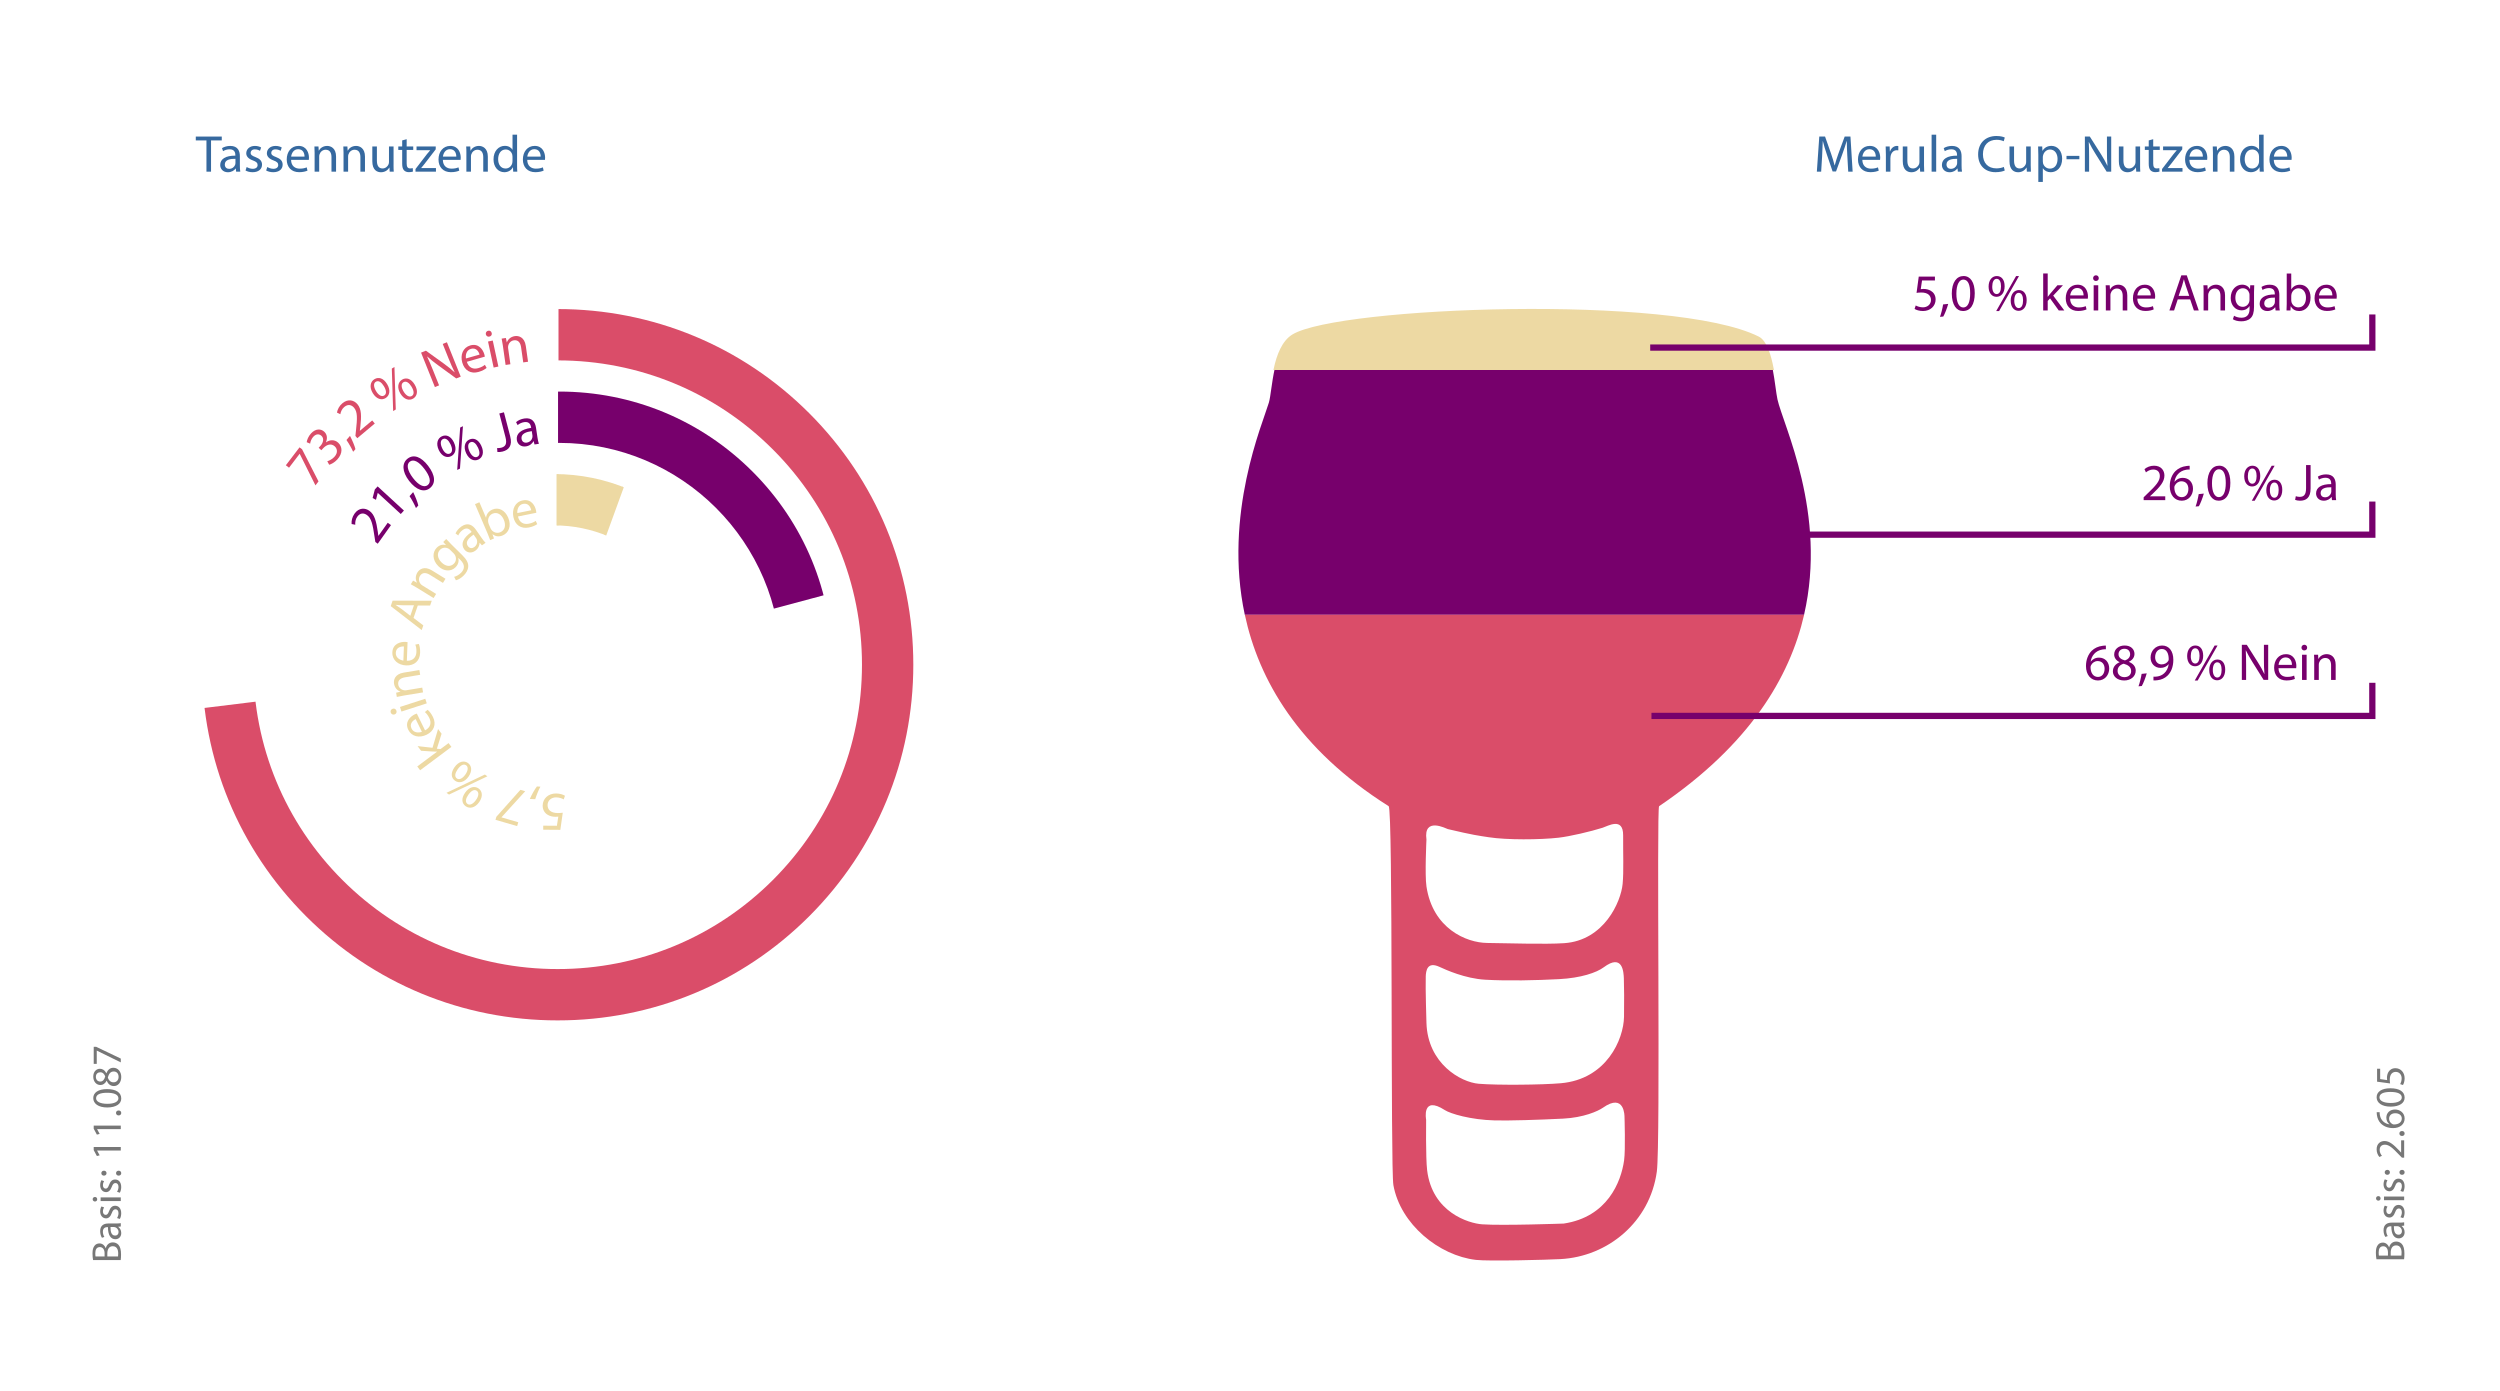 <?xml version="1.0" encoding="UTF-8"?> <svg xmlns="http://www.w3.org/2000/svg" xmlns:xlink="http://www.w3.org/1999/xlink" id="Verkürzte_Tage" viewBox="0 0 1200 667.54"><defs><style>.cls-1,.cls-2{fill:none;}.cls-2{stroke:#77006c;stroke-width:3px;}.cls-2,.cls-3,.cls-4{stroke-miterlimit:10;}.cls-5{clip-path:url(#clippath);}.cls-6,.cls-3,.cls-4{fill:#edd9a3;}.cls-7{fill:#da4d69;}.cls-8{fill:#36699f;}.cls-9{fill:#777;}.cls-10{fill:#77006c;}.cls-11{clip-path:url(#clippath-1);}.cls-12{clip-path:url(#clippath-4);}.cls-13{clip-path:url(#clippath-3);}.cls-14{clip-path:url(#clippath-2);}.cls-15{clip-path:url(#clippath-5);}.cls-3{stroke-width:.88px;}.cls-3,.cls-4{stroke:#edd9a3;}</style><clipPath id="clippath"><path class="cls-1" d="M267.67,489.79c-45.64,0-88.52-17.75-120.74-49.98-32.23-32.23-49.98-75.11-49.98-120.74s17.75-88.52,49.98-120.74c32.23-32.23,75.11-49.98,120.74-49.98s88.52,17.75,120.74,49.98c32.23,32.23,49.98,75.11,49.98,120.74s-17.75,88.52-49.98,120.74c-32.23,32.23-75.11,49.98-120.74,49.98Zm0-316.8c-39.05,0-75.75,15.18-103.32,42.76-27.57,27.57-42.76,64.27-42.76,103.32s15.19,75.75,42.76,103.32c27.57,27.57,64.27,42.76,103.32,42.76s75.75-15.19,103.32-42.76c27.57-27.57,42.76-64.27,42.76-103.32s-15.19-75.75-42.76-103.32c-27.57-27.57-64.27-42.76-103.32-42.76Z"></path></clipPath><clipPath id="clippath-1"><path class="cls-1" d="M268.44,450.19c-35.05,0-67.98-13.63-92.74-38.38-24.75-24.75-38.38-57.69-38.38-92.74s13.63-67.98,38.38-92.74c24.75-24.75,57.69-38.38,92.74-38.38s67.98,13.63,92.74,38.38c24.75,24.75,38.38,57.69,38.38,92.74s-13.63,67.98-38.38,92.74c-24.75,24.75-57.69,38.38-92.74,38.38Zm0-237.6c-58.71,0-106.48,47.77-106.48,106.48s47.77,106.48,106.48,106.48,106.48-47.77,106.48-106.48-47.77-106.48-106.48-106.48Z"></path></clipPath><clipPath id="clippath-2"><path class="cls-1" d="M266.01,410.59c-50.46,0-91.52-41.06-91.52-91.52s41.06-91.52,91.52-91.52,91.52,41.06,91.52,91.52-41.06,91.52-91.52,91.52Zm0-158.4c-36.88,0-66.88,30-66.88,66.88s30,66.88,66.88,66.88,66.88-30,66.88-66.88-30-66.88-66.88-66.88Z"></path></clipPath><clipPath id="clippath-3"><path class="cls-1" d="M246.58,452.39c-35.64,0-69.12-13.86-94.29-39.03-25.17-25.17-39.03-58.65-39.03-94.29s13.86-69.12,39.03-94.29c25.17-25.17,58.65-39.03,94.29-39.03s69.12,13.86,94.29,39.03,39.03,58.66,39.03,94.29-13.86,69.12-39.03,94.29c-25.17,25.17-58.66,39.03-94.29,39.03Zm0-237.6c-57.5,0-104.28,46.78-104.28,104.28s46.78,104.28,104.28,104.28,104.28-46.78,104.28-104.28-46.78-104.28-104.28-104.28Z"></path></clipPath><clipPath id="clippath-4"><path class="cls-1" d="M246.58,412.79c-51.68,0-93.72-42.04-93.72-93.72s42.04-93.72,93.72-93.72,93.72,42.04,93.72,93.72-42.04,93.72-93.72,93.72Zm0-158.4c-35.66,0-64.68,29.01-64.68,64.68s29.02,64.68,64.68,64.68,64.68-29.02,64.68-64.68-29.01-64.68-64.68-64.68Z"></path></clipPath><clipPath id="clippath-5"><path class="cls-1" d="M246.58,491.99c-46.22,0-89.66-17.98-122.3-50.62-32.64-32.64-50.62-76.08-50.62-122.3s17.98-89.66,50.62-122.3c32.64-32.64,76.08-50.62,122.3-50.62s89.66,17.98,122.3,50.62c32.64,32.64,50.62,76.08,50.62,122.3s-17.98,89.66-50.62,122.3c-32.64,32.64-76.08,50.62-122.3,50.62Zm0-316.8c-38.47,0-74.61,14.96-101.77,42.11-27.16,27.16-42.11,63.3-42.11,101.77s14.96,74.61,42.11,101.77c27.16,27.16,63.3,42.11,101.77,42.11s74.61-14.96,101.77-42.11c27.16-27.16,42.11-63.3,42.11-101.77s-14.96-74.61-42.11-101.77c-27.16-27.16-63.3-42.11-101.77-42.11Z"></path></clipPath></defs><g><path class="cls-1" d="M684.68,425.47c3.03,20.23,19.12,27.04,29.15,27.14,9.25,.1,27.78,.74,37,.1,19.12-1.32,27.2-19.79,28.02-28.48,.57-6.08,.18-14.83,.24-23.26,.07-8.97-7.35-4.46-9.86-3.66-5.7,1.81-15.76,4.17-21.15,4.78-8.95,1.02-24.8,1.12-33.46-.22-5.05-.78-7.41-1-19.69-3.92-.7-.17-11.81-6.13-10.26,5.05,0,0-.83,16.94,0,22.47Z"></path><path class="cls-1" d="M709.81,520.22c8.95,.74,30.29,.53,39.34-.25,22.06-1.92,30.19-21.13,30.38-31.87,.11-6.3,.05-15.45-.08-18.5-.11-2.61-.41-12.2-9.66-5.29-3.47,2.59-10.96,5.14-21.45,5.69-11.15,.59-24.79,.88-35.48,.27-9.59-.55-18.87-4.76-21.9-6.16-5.96-2.76-6.5,1.92-6.61,4.78-.19,5.47,.34,22.16,.34,22.16,.61,19.52,16.47,28.46,25.11,29.18Z"></path><path class="cls-1" d="M769.38,531.72c-2.38,1.68-9.31,4.73-19.01,5.22-11.89,.6-26,1.03-32.84,.86-11.66-.29-21.36-3.24-23.97-4.93-11.3-7.32-9.02,4.58-9.02,4.58,0,0-.25,18.23,.48,24.24,2.44,20.28,20.01,25.52,26.38,25.98,9.77,.71,39.19-.36,39.19-.36,20.92-3.15,27.53-19.92,28.98-30.35,.7-5.06,.19-20.88,.19-20.88,0,0,.18-11.79-10.38-4.36Z"></path><path class="cls-10" d="M853.16,191.59c-.61-2.77-1.17-8.66-2.29-14.5h-239.03c-1.47,6.63-1.92,13.27-2.79,16.19-2.96,10-21.9,53.52-11.55,101.81h268.45c11.21-48.69-10.04-90.96-12.8-103.5Z"></path><path class="cls-7" d="M666.55,386.97c2.18,1.38,.85,173.87,2.28,181.89,3.36,18.76,21.88,33.83,39.62,35.89,6.14,.71,34.21-.03,40.61-.38,22.7-1.22,42.92-17.79,46.22-42.04,1.83-13.48-.19-174.5,1.09-175.36,43.47-29.43,62.7-61.87,69.6-91.88h-268.45c6.69,31.22,25.62,64.44,69.04,91.88Zm113.02,169.99c-1.45,10.43-8.06,27.2-28.98,30.35,0,0-29.42,1.06-39.19,.36-6.37-.46-23.94-5.7-26.38-25.98-.72-6.02-.48-24.24-.48-24.24,0,0-2.29-11.89,9.02-4.58,2.61,1.69,12.31,4.64,23.97,4.93,6.84,.17,20.95-.26,32.84-.86,9.7-.49,16.63-3.55,19.01-5.22,10.56-7.44,10.38,4.36,10.38,4.36,0,0,.52,15.83-.19,20.88Zm-84.62-159c12.28,2.91,14.64,3.14,19.69,3.92,8.65,1.34,24.51,1.23,33.46,.22,5.39-.61,15.45-2.97,21.15-4.78,2.51-.8,9.93-5.31,9.86,3.66-.07,8.44,.33,17.18-.24,23.26-.82,8.69-8.9,27.16-28.02,28.48-9.23,.64-27.75,0-37-.1-10.03-.11-26.13-6.91-29.15-27.14-.83-5.53,0-22.47,0-22.47-1.55-11.18,9.56-5.22,10.26-5.05Zm-10.6,70.92c.1-2.86,.65-7.54,6.61-4.78,3.03,1.41,12.31,5.61,21.9,6.16,10.68,.62,24.32,.32,35.48-.27,10.49-.55,17.98-3.1,21.45-5.69,9.25-6.91,9.54,2.67,9.66,5.29,.13,3.05,.2,12.2,.08,18.5-.19,10.74-8.32,29.96-30.38,31.87-9.05,.79-30.39,.99-39.34,.25-8.64-.71-24.5-9.66-25.11-29.18,0,0-.53-16.69-.34-22.16Z"></path><path class="cls-4" d="M843.9,161.97c-40.66-20.33-201.21-14.28-223.24-1.02-4.88,2.94-7.35,9.54-8.8,16.14h239.03c-1.28-6.67-3.3-13.29-6.98-15.13Z"></path></g><g id="Basis_rechts"><path class="cls-9" d="M1140.7,604.44c-.16-.76-.28-1.96-.28-3.18,0-1.74,.3-2.86,.98-3.7,.52-.7,1.32-1.12,2.38-1.12,1.3,0,2.44,.86,2.96,2.28h.04c.32-1.28,1.38-2.78,3.38-2.78,1.16,0,2.04,.46,2.7,1.14,.86,.94,1.26,2.46,1.26,4.66,0,1.2-.08,2.12-.16,2.7h-13.26Zm5.52-1.74v-1.58c0-1.84-.96-2.92-2.26-2.92-1.58,0-2.2,1.2-2.2,2.96,0,.8,.06,1.26,.12,1.54h4.34Zm6.46,0c.06-.34,.08-.84,.08-1.46,0-1.8-.66-3.46-2.62-3.46-1.84,0-2.6,1.58-2.6,3.48v1.44h5.14Z"></path><path class="cls-9" d="M1154,588.3l-1.22,.14v.06c.76,.54,1.44,1.58,1.44,2.96,0,1.96-1.38,2.96-2.78,2.96-2.34,0-3.62-2.08-3.6-5.82h-.2c-.8,0-2.24,.22-2.24,2.2,0,.9,.28,1.84,.72,2.52l-1.16,.4c-.52-.8-.86-1.96-.86-3.18,0-2.96,2.02-3.68,3.96-3.68h3.62c.84,0,1.66-.04,2.32-.16v1.6Zm-4.94,.26c-.04,1.92,.3,4.1,2.18,4.1,1.14,0,1.68-.76,1.68-1.66,0-1.26-.8-2.06-1.62-2.34-.18-.06-.38-.1-.56-.1h-1.68Z"></path><path class="cls-9" d="M1152.2,584.26c.34-.52,.7-1.44,.7-2.32,0-1.28-.64-1.88-1.44-1.88s-1.3,.5-1.78,1.8c-.62,1.74-1.58,2.56-2.74,2.56-1.56,0-2.84-1.26-2.84-3.34,0-.98,.28-1.84,.6-2.38l1.28,.44c-.24,.38-.56,1.08-.56,1.98,0,1.04,.6,1.62,1.32,1.62,.8,0,1.16-.58,1.64-1.84,.64-1.68,1.48-2.54,2.92-2.54,1.7,0,2.9,1.32,2.9,3.62,0,1.06-.26,2.04-.66,2.72l-1.34-.44Z"></path><path class="cls-9" d="M1141.6,574.14c.6-.02,1.08,.42,1.08,1.12,0,.62-.48,1.06-1.08,1.06s-1.1-.46-1.1-1.1,.48-1.08,1.1-1.08Zm12.4,1.96h-9.68v-1.76h9.68v1.76Z"></path><path class="cls-9" d="M1152.2,571.65c.34-.52,.7-1.44,.7-2.32,0-1.28-.64-1.88-1.44-1.88s-1.3,.5-1.78,1.8c-.62,1.74-1.58,2.56-2.74,2.56-1.56,0-2.84-1.26-2.84-3.34,0-.98,.28-1.84,.6-2.38l1.28,.44c-.24,.38-.56,1.08-.56,1.98,0,1.04,.6,1.62,1.32,1.62,.8,0,1.16-.58,1.64-1.84,.64-1.68,1.48-2.54,2.92-2.54,1.7,0,2.9,1.32,2.9,3.62,0,1.06-.26,2.04-.66,2.72l-1.34-.44Z"></path><path class="cls-9" d="M1145.92,563.91c-.74,0-1.26-.5-1.26-1.2s.52-1.16,1.26-1.18c.7,0,1.24,.46,1.24,1.2,0,.7-.54,1.18-1.24,1.18Zm7.06,0c-.74,0-1.26-.5-1.26-1.2s.52-1.16,1.26-1.18c.7,0,1.24,.46,1.24,1.2,0,.7-.54,1.18-1.24,1.18Z"></path><path class="cls-9" d="M1154,555.67h-1.08l-1.34-1.38c-3.16-3.32-4.84-4.82-6.8-4.84-1.32,0-2.54,.64-2.54,2.58,0,1.18,.6,2.16,1.1,2.76l-1.24,.56c-.76-.9-1.32-2.18-1.32-3.68,0-2.8,1.92-3.98,3.78-3.98,2.4,0,4.34,1.74,6.98,4.48l.96,1.04h.04v-5.84h1.46v8.3Z"></path><path class="cls-9" d="M1152.96,545.27c-.74,0-1.26-.5-1.26-1.2s.52-1.18,1.26-1.18,1.26,.46,1.26,1.2c0,.7-.54,1.18-1.26,1.18Z"></path><path class="cls-9" d="M1142.24,533.85c-.02,.36,0,.82,.08,1.32,.46,2.76,2.48,4.22,4.62,4.52v-.06c-.82-.62-1.5-1.7-1.5-3.14,0-2.3,1.66-3.92,4.2-3.92,2.38,0,4.58,1.62,4.58,4.32s-2.16,4.6-5.54,4.6c-2.56,0-4.58-.92-5.86-2.2-1.06-1.08-1.72-2.52-1.92-4.16-.08-.52-.1-.96-.1-1.28h1.44Zm7.5,.5c-1.86,0-2.98,1.06-2.98,2.68,0,1.06,.66,2.04,1.6,2.52,.2,.12,.46,.2,.78,.2,2.14-.04,3.72-1.02,3.72-2.86,0-1.52-1.26-2.54-3.12-2.54Z"></path><path class="cls-9" d="M1147.36,522.37c4.42,0,6.86,1.64,6.86,4.52,0,2.54-2.38,4.26-6.68,4.3-4.36,0-6.76-1.88-6.76-4.52s2.44-4.3,6.58-4.3Zm.2,7.06c3.38,0,5.3-1.04,5.3-2.64,0-1.8-2.1-2.66-5.42-2.66s-5.3,.82-5.3,2.64c0,1.54,1.88,2.66,5.42,2.66Z"></path><path class="cls-9" d="M1142.48,512.99v4.96l3.34,.5c-.04-.3-.08-.58-.08-1.06,0-1,.22-2,.7-2.8,.58-1.02,1.7-1.86,3.34-1.86,2.54,0,4.44,2.02,4.44,4.84,0,1.42-.4,2.62-.8,3.24l-1.34-.44c.32-.54,.72-1.6,.72-2.78,0-1.66-1.08-3.08-2.82-3.08-1.68,.02-2.88,1.14-2.88,3.74,0,.74,.08,1.32,.14,1.8l-6.24-.84v-6.22h1.48Z"></path></g><g id="Ja"><polyline class="cls-2" points="836.12 256.64 1138.72 256.64 1138.72 240.75"></polyline><g id="_26_0"><path class="cls-10" d="M1028.95,240.06v-1.35l1.72-1.67c4.15-3.95,6.02-6.05,6.05-8.5,0-1.65-.8-3.17-3.22-3.17-1.47,0-2.7,.75-3.45,1.37l-.7-1.55c1.12-.95,2.72-1.65,4.6-1.65,3.5,0,4.97,2.4,4.97,4.72,0,3-2.17,5.42-5.6,8.72l-1.3,1.2v.05h7.3v1.82h-10.37Z"></path><path class="cls-10" d="M1051.05,225.37c-.45-.02-1.02,0-1.65,.1-3.45,.58-5.27,3.1-5.65,5.77h.07c.78-1.02,2.12-1.87,3.92-1.87,2.87,0,4.9,2.07,4.9,5.25,0,2.97-2.02,5.72-5.4,5.72s-5.75-2.7-5.75-6.92c0-3.2,1.15-5.72,2.75-7.32,1.35-1.32,3.15-2.15,5.2-2.4,.65-.1,1.2-.12,1.6-.12v1.8Zm-.62,9.37c0-2.32-1.32-3.72-3.35-3.72-1.33,0-2.55,.82-3.15,2-.15,.25-.25,.57-.25,.97,.05,2.67,1.27,4.65,3.57,4.65,1.9,0,3.17-1.57,3.17-3.9Z"></path><path class="cls-10" d="M1053.88,243.14c.55-1.47,1.22-4.15,1.5-5.97l2.45-.25c-.57,2.12-1.67,4.9-2.37,6.07l-1.57,.15Z"></path><path class="cls-10" d="M1070.57,231.76c0,5.52-2.05,8.57-5.65,8.57-3.17,0-5.32-2.97-5.37-8.35,0-5.45,2.35-8.45,5.65-8.45s5.37,3.05,5.37,8.22Zm-8.82,.25c0,4.22,1.3,6.62,3.3,6.62,2.25,0,3.32-2.62,3.32-6.77s-1.02-6.62-3.3-6.62c-1.92,0-3.32,2.35-3.32,6.77Z"></path><path class="cls-10" d="M1084.92,228.39c0,3.42-1.8,5.12-3.9,5.12s-3.77-1.62-3.8-4.9c0-3.25,1.77-5.07,3.92-5.07,2.27,0,3.77,1.75,3.77,4.85Zm-5.95,.15c-.05,2.07,.73,3.65,2.1,3.65,1.45,0,2.1-1.55,2.1-3.7,0-1.97-.58-3.62-2.1-3.62-1.37,0-2.1,1.62-2.1,3.67Zm1.9,11.8l9.55-16.8h1.4l-9.55,16.8h-1.4Zm14.62-5.22c0,3.42-1.8,5.12-3.87,5.12s-3.77-1.62-3.8-4.87c0-3.27,1.77-5.1,3.92-5.1,2.27,0,3.75,1.75,3.75,4.85Zm-5.95,.15c-.03,2.07,.77,3.65,2.12,3.65,1.45,0,2.1-1.55,2.1-3.7,0-1.97-.58-3.62-2.1-3.62-1.38,0-2.12,1.62-2.12,3.67Z"></path><path class="cls-10" d="M1106.92,223.22h2.17v11.27c0,4.47-2.2,5.85-5.1,5.85-.8,0-1.78-.17-2.33-.4l.33-1.77c.45,.17,1.1,.32,1.82,.32,1.95,0,3.1-.87,3.1-4.17v-11.1Z"></path><path class="cls-10" d="M1119.35,240.06l-.17-1.52h-.07c-.67,.95-1.97,1.8-3.7,1.8-2.45,0-3.7-1.72-3.7-3.47,0-2.92,2.6-4.52,7.27-4.5v-.25c0-1-.28-2.8-2.75-2.8-1.12,0-2.3,.35-3.15,.9l-.5-1.45c1-.65,2.45-1.07,3.97-1.07,3.7,0,4.6,2.52,4.6,4.95v4.52c0,1.05,.05,2.07,.2,2.9h-2Zm-.32-6.17c-2.4-.05-5.12,.37-5.12,2.72,0,1.42,.95,2.1,2.07,2.1,1.58,0,2.57-1,2.92-2.02,.08-.23,.12-.48,.12-.7v-2.1Z"></path></g></g><g id="Angabe"><polyline class="cls-2" points="792.1 166.84 1138.72 166.84 1138.72 150.94"></polyline><g id="_5_0"><path class="cls-10" d="M928.78,134.62h-6.2l-.62,4.17c.38-.05,.72-.1,1.32-.1,1.25,0,2.5,.28,3.5,.88,1.27,.72,2.32,2.12,2.32,4.17,0,3.17-2.52,5.55-6.05,5.55-1.77,0-3.27-.5-4.05-1l.55-1.67c.67,.4,2,.9,3.47,.9,2.07,0,3.85-1.35,3.85-3.52-.03-2.1-1.42-3.6-4.67-3.6-.92,0-1.65,.1-2.25,.18l1.05-7.8h7.77v1.85Z"></path><path class="cls-10" d="M931.19,152.09c.55-1.47,1.23-4.15,1.5-5.97l2.45-.25c-.57,2.12-1.67,4.9-2.37,6.07l-1.58,.15Z"></path><path class="cls-10" d="M947.88,140.72c0,5.52-2.05,8.57-5.65,8.57-3.17,0-5.32-2.97-5.37-8.35,0-5.45,2.35-8.45,5.65-8.45s5.37,3.05,5.37,8.22Zm-8.82,.25c0,4.22,1.3,6.62,3.3,6.62,2.25,0,3.32-2.62,3.32-6.77s-1.02-6.62-3.3-6.62c-1.92,0-3.32,2.35-3.32,6.77Z"></path><path class="cls-10" d="M962.23,137.35c0,3.42-1.8,5.12-3.9,5.12s-3.77-1.62-3.8-4.9c0-3.25,1.77-5.07,3.92-5.07,2.27,0,3.77,1.75,3.77,4.85Zm-5.95,.15c-.05,2.07,.73,3.65,2.1,3.65,1.45,0,2.1-1.55,2.1-3.7,0-1.97-.58-3.62-2.1-3.62-1.37,0-2.1,1.62-2.1,3.67Zm1.9,11.8l9.55-16.8h1.4l-9.55,16.8h-1.4Zm14.62-5.22c0,3.42-1.8,5.12-3.87,5.12s-3.77-1.62-3.8-4.87c0-3.27,1.77-5.1,3.92-5.1,2.27,0,3.75,1.75,3.75,4.85Zm-5.95,.15c-.03,2.08,.77,3.65,2.12,3.65,1.45,0,2.1-1.55,2.1-3.7,0-1.97-.58-3.62-2.1-3.62-1.38,0-2.12,1.62-2.12,3.67Z"></path><path class="cls-10" d="M982.88,142.47h.05c.3-.42,.72-.95,1.08-1.38l3.55-4.17h2.65l-4.67,4.97,5.32,7.12h-2.67l-4.17-5.8-1.12,1.25v4.55h-2.17v-17.75h2.17v11.2Z"></path><path class="cls-10" d="M993.66,143.37c.05,2.97,1.95,4.2,4.15,4.2,1.57,0,2.52-.28,3.35-.62l.37,1.57c-.77,.35-2.1,.75-4.02,.75-3.72,0-5.95-2.45-5.95-6.1s2.15-6.52,5.67-6.52c3.95,0,5,3.47,5,5.7,0,.45-.05,.8-.08,1.02h-8.5Zm6.45-1.57c.02-1.4-.58-3.57-3.05-3.57-2.22,0-3.2,2.05-3.37,3.57h6.42Z"></path><path class="cls-10" d="M1007.41,133.52c.02,.75-.53,1.35-1.4,1.35-.77,0-1.32-.6-1.32-1.35s.57-1.38,1.37-1.38,1.35,.6,1.35,1.38Zm-2.45,15.5v-12.1h2.2v12.1h-2.2Z"></path><path class="cls-10" d="M1010.81,140.19c0-1.25-.02-2.27-.1-3.27h1.95l.12,2h.05c.6-1.15,2-2.27,4-2.27,1.67,0,4.27,1,4.27,5.15v7.22h-2.2v-6.97c0-1.95-.72-3.57-2.8-3.57-1.45,0-2.57,1.02-2.95,2.25-.1,.28-.15,.65-.15,1.02v7.27h-2.2v-8.82Z"></path><path class="cls-10" d="M1025.91,143.37c.05,2.97,1.95,4.2,4.15,4.2,1.57,0,2.52-.28,3.35-.62l.37,1.57c-.77,.35-2.1,.75-4.02,.75-3.72,0-5.95-2.45-5.95-6.1s2.15-6.52,5.67-6.52c3.95,0,5,3.47,5,5.7,0,.45-.05,.8-.08,1.02h-8.5Zm6.45-1.57c.02-1.4-.58-3.57-3.05-3.57-2.22,0-3.2,2.05-3.37,3.57h6.42Z"></path><path class="cls-10" d="M1045.31,143.72l-1.75,5.3h-2.25l5.72-16.85h2.62l5.75,16.85h-2.32l-1.8-5.3h-5.97Zm5.52-1.7l-1.65-4.85c-.38-1.1-.62-2.1-.88-3.07h-.05c-.25,1-.53,2.02-.85,3.05l-1.65,4.87h5.07Z"></path><path class="cls-10" d="M1057.73,140.19c0-1.25-.02-2.27-.1-3.27h1.95l.12,2h.05c.6-1.15,2-2.27,4-2.27,1.67,0,4.27,1,4.27,5.15v7.22h-2.2v-6.97c0-1.95-.72-3.57-2.8-3.57-1.45,0-2.57,1.02-2.95,2.25-.1,.28-.15,.65-.15,1.02v7.27h-2.2v-8.82Z"></path><path class="cls-10" d="M1082.03,136.92c-.05,.88-.1,1.85-.1,3.32v7.02c0,2.77-.55,4.47-1.72,5.52-1.17,1.1-2.88,1.45-4.4,1.45s-3.05-.35-4.02-1l.55-1.67c.8,.5,2.05,.95,3.55,.95,2.25,0,3.9-1.17,3.9-4.22v-1.35h-.05c-.67,1.12-1.97,2.02-3.85,2.02-3,0-5.15-2.55-5.15-5.9,0-4.1,2.67-6.42,5.45-6.42,2.1,0,3.25,1.1,3.77,2.1h.05l.1-1.82h1.92Zm-2.27,4.77c0-.38-.03-.7-.12-1-.4-1.28-1.47-2.33-3.07-2.33-2.1,0-3.6,1.77-3.6,4.57,0,2.37,1.2,4.35,3.57,4.35,1.35,0,2.57-.85,3.05-2.25,.12-.38,.17-.8,.17-1.17v-2.17Z"></path><path class="cls-10" d="M1092.28,149.02l-.17-1.52h-.07c-.67,.95-1.97,1.8-3.7,1.8-2.45,0-3.7-1.72-3.7-3.47,0-2.92,2.6-4.52,7.27-4.5v-.25c0-1-.28-2.8-2.75-2.8-1.12,0-2.3,.35-3.15,.9l-.5-1.45c1-.65,2.45-1.08,3.97-1.08,3.7,0,4.6,2.52,4.6,4.95v4.52c0,1.05,.05,2.08,.2,2.9h-2Zm-.32-6.17c-2.4-.05-5.12,.38-5.12,2.72,0,1.42,.95,2.1,2.07,2.1,1.58,0,2.57-1,2.92-2.02,.08-.22,.12-.47,.12-.7v-2.1Z"></path><path class="cls-10" d="M1097.53,149.02c.05-.82,.1-2.05,.1-3.12v-14.62h2.17v7.6h.05c.78-1.35,2.17-2.22,4.12-2.22,3,0,5.12,2.5,5.1,6.17,0,4.32-2.72,6.47-5.42,6.47-1.75,0-3.15-.67-4.05-2.27h-.08l-.1,2h-1.9Zm2.27-4.85c0,.28,.05,.55,.1,.8,.42,1.52,1.7,2.57,3.3,2.57,2.3,0,3.67-1.87,3.67-4.65,0-2.42-1.25-4.5-3.6-4.5-1.5,0-2.9,1.02-3.35,2.7-.05,.25-.12,.55-.12,.9v2.17Z"></path><path class="cls-10" d="M1113.08,143.37c.05,2.97,1.95,4.2,4.15,4.2,1.57,0,2.52-.28,3.35-.62l.37,1.57c-.77,.35-2.1,.75-4.02,.75-3.72,0-5.95-2.45-5.95-6.1s2.15-6.52,5.67-6.52c3.95,0,5,3.47,5,5.7,0,.45-.05,.8-.08,1.02h-8.5Zm6.45-1.57c.02-1.4-.58-3.57-3.05-3.57-2.22,0-3.2,2.05-3.37,3.57h6.42Z"></path></g></g><g id="Nein"><polyline class="cls-2" points="792.7 343.64 1138.72 343.64 1138.72 327.74"></polyline><g id="_68_9"><path class="cls-10" d="M1010.83,311.66c-.45-.03-1.02,0-1.65,.1-3.45,.58-5.27,3.1-5.65,5.77h.07c.78-1.02,2.12-1.87,3.92-1.87,2.87,0,4.9,2.07,4.9,5.25,0,2.97-2.02,5.72-5.4,5.72s-5.75-2.7-5.75-6.92c0-3.2,1.15-5.72,2.75-7.32,1.35-1.33,3.15-2.15,5.2-2.4,.65-.1,1.2-.12,1.6-.12v1.8Zm-.62,9.37c0-2.32-1.32-3.72-3.35-3.72-1.33,0-2.55,.82-3.15,2-.15,.25-.25,.58-.25,.97,.05,2.67,1.27,4.65,3.57,4.65,1.9,0,3.17-1.57,3.17-3.9Z"></path><path class="cls-10" d="M1014.19,322.23c0-2.05,1.22-3.5,3.22-4.35l-.03-.07c-1.8-.85-2.57-2.25-2.57-3.65,0-2.57,2.17-4.32,5.02-4.32,3.15,0,4.72,1.97,4.72,4,0,1.38-.67,2.85-2.67,3.8v.07c2.02,.8,3.27,2.22,3.27,4.2,0,2.82-2.42,4.72-5.52,4.72-3.4,0-5.45-2.02-5.45-4.4Zm8.75-.1c0-1.97-1.38-2.92-3.57-3.55-1.9,.55-2.92,1.8-2.92,3.35-.07,1.65,1.17,3.1,3.25,3.1s3.25-1.22,3.25-2.9Zm-6.05-8.12c0,1.62,1.22,2.5,3.1,3,1.4-.48,2.47-1.47,2.47-2.95,0-1.3-.77-2.65-2.75-2.65-1.82,0-2.82,1.2-2.82,2.6Z"></path><path class="cls-10" d="M1026.48,329.43c.55-1.47,1.22-4.15,1.5-5.97l2.45-.25c-.57,2.12-1.67,4.9-2.37,6.07l-1.57,.15Z"></path><path class="cls-10" d="M1033.66,324.81c.47,.05,1.02,0,1.77-.08,1.27-.17,2.47-.7,3.4-1.57,1.07-.97,1.85-2.4,2.15-4.32h-.08c-.9,1.1-2.2,1.75-3.82,1.75-2.92,0-4.8-2.2-4.8-4.97,0-3.07,2.22-5.77,5.55-5.77s5.37,2.7,5.37,6.85c0,3.57-1.2,6.07-2.8,7.62-1.25,1.22-2.97,1.97-4.72,2.17-.8,.12-1.5,.15-2.02,.12v-1.8Zm.8-9.35c0,2.02,1.22,3.45,3.12,3.45,1.47,0,2.62-.72,3.2-1.7,.12-.2,.2-.45,.2-.8,0-2.77-1.02-4.9-3.32-4.9-1.88,0-3.2,1.65-3.2,3.95Z"></path><path class="cls-10" d="M1057.53,314.69c0,3.42-1.8,5.12-3.9,5.12s-3.77-1.62-3.8-4.9c0-3.25,1.77-5.07,3.92-5.07,2.27,0,3.77,1.75,3.77,4.85Zm-5.95,.15c-.05,2.07,.73,3.65,2.1,3.65,1.45,0,2.1-1.55,2.1-3.7,0-1.97-.58-3.62-2.1-3.62-1.37,0-2.1,1.62-2.1,3.67Zm1.9,11.8l9.55-16.8h1.4l-9.55,16.8h-1.4Zm14.62-5.22c0,3.42-1.8,5.12-3.87,5.12s-3.77-1.62-3.8-4.87c0-3.27,1.77-5.1,3.92-5.1,2.27,0,3.75,1.75,3.75,4.85Zm-5.95,.15c-.03,2.07,.77,3.65,2.12,3.65,1.45,0,2.1-1.55,2.1-3.7,0-1.97-.58-3.62-2.1-3.62-1.38,0-2.12,1.62-2.12,3.67Z"></path><path class="cls-10" d="M1076.08,326.36v-16.85h2.38l5.4,8.52c1.25,1.97,2.22,3.75,3.02,5.47l.05-.03c-.2-2.25-.25-4.3-.25-6.92v-7.05h2.05v16.85h-2.2l-5.35-8.55c-1.17-1.88-2.3-3.8-3.15-5.62l-.07,.03c.12,2.12,.17,4.15,.17,6.95v7.2h-2.05Z"></path><path class="cls-10" d="M1093.68,320.71c.05,2.97,1.95,4.2,4.15,4.2,1.57,0,2.52-.27,3.35-.62l.37,1.58c-.77,.35-2.1,.75-4.02,.75-3.72,0-5.95-2.45-5.95-6.1s2.15-6.52,5.67-6.52c3.95,0,5,3.47,5,5.7,0,.45-.05,.8-.08,1.03h-8.5Zm6.45-1.58c.02-1.4-.58-3.57-3.05-3.57-2.22,0-3.2,2.05-3.37,3.57h6.42Z"></path><path class="cls-10" d="M1107.43,310.86c.02,.75-.53,1.35-1.4,1.35-.77,0-1.32-.6-1.32-1.35s.57-1.38,1.37-1.38,1.35,.6,1.35,1.38Zm-2.45,15.5v-12.1h2.2v12.1h-2.2Z"></path><path class="cls-10" d="M1110.83,317.53c0-1.25-.02-2.27-.1-3.27h1.95l.12,2h.05c.6-1.15,2-2.27,4-2.27,1.67,0,4.27,1,4.27,5.15v7.22h-2.2v-6.97c0-1.95-.72-3.57-2.8-3.57-1.45,0-2.57,1.03-2.95,2.25-.1,.27-.15,.65-.15,1.02v7.27h-2.2v-8.82Z"></path></g></g><g id="Kreis"><g><g class="cls-5"><g><path class="cls-1" d="M268.08,318.96l-171.39,21.04c-11.62-94.65,55.69-180.81,150.34-192.43,6.81-.84,14.18-1.29,21.04-1.29v172.67Z"></path><path class="cls-7" d="M268.08,318.96V146.28c95.36,0,172.67,77.31,172.67,172.67s-77.31,172.67-172.67,172.67c-88.5,0-160.6-63.79-171.39-151.63l171.39-21.04Z"></path></g></g><g class="cls-11"><g><path class="cls-1" d="M267.86,319.9l166.6-44.64c24.66,92.01-29.95,186.59-121.96,211.24-92.01,24.66-186.59-29.95-211.24-121.96-24.65-92.01,29.95-186.59,121.96-211.24,14.72-3.94,29.4-5.88,44.64-5.88v172.48Z"></path><path class="cls-10" d="M267.86,319.9V147.42c80.02,0,145.89,50.55,166.6,127.84l-166.6,44.64Z"></path></g></g><g class="cls-14"><g><path class="cls-1" d="M267.57,320.1l59.06-162.26c89.61,32.62,135.82,131.7,103.2,221.32-32.62,89.61-131.7,135.82-221.32,103.2-89.61-32.62-135.82-131.7-103.2-221.32,25.18-69.18,88.64-113.61,162.26-113.61v172.67Z"></path><path class="cls-3" d="M267.57,320.1V147.42c21.74,0,38.63,2.98,59.06,10.41l-59.06,162.26Z"></path></g></g></g><g class="cls-13"><path class="cls-1" d="M246.58,317.06l169.31-32.91c18.18,93.51-42.89,184.05-136.4,202.22-93.51,18.18-184.05-42.89-202.22-136.4-18.18-93.51,42.89-184.05,136.4-202.22,11.22-2.18,21.48-3.17,32.91-3.17v172.48Z"></path></g><g class="cls-12"><path class="cls-1" d="M246.58,321.99l64.61-159.92c88.32,35.68,130.99,136.21,95.31,224.53-35.68,88.32-136.21,130.99-224.53,95.31-88.32-35.68-130.99-136.21-95.31-224.53,26.83-66.42,88.29-107.87,159.92-107.87v172.48Z"></path></g><g class="cls-15"><path class="cls-1" d="M246.6,319.07l-168.71,35.86c-19.81-93.18,39.67-184.77,132.85-204.57,12.3-2.61,23.29-3.77,35.86-3.77v172.48Z"></path></g><g id="Text_Kreis"><g><path class="cls-6" d="M260.75,396.32l6.55,.05,.69-4.4c-.4,.05-.77,.1-1.4,.09-1.32,0-2.64-.31-3.69-.95-1.34-.78-2.44-2.26-2.42-4.43,.03-3.35,2.71-5.84,6.43-5.81,1.87,.01,3.45,.55,4.27,1.09l-.59,1.76c-.71-.43-2.1-.97-3.66-.98-2.19-.02-4.07,1.4-4.09,3.69,.01,2.22,1.48,3.81,4.91,3.84,.98,0,1.74-.09,2.38-.17l-1.17,8.23-8.21-.06v-1.95Z"></path><path class="cls-6" d="M259.39,377.59c-.8,1.46-1.91,4.15-2.48,6.02l-2.6-.11c.93-2.13,2.5-4.87,3.41-5.99l1.67,.08Z"></path><path class="cls-6" d="M237.83,393.52l.43-1.47,11.53-12.93,2.31,.67-11.38,12.5v.05s8.05,2.34,8.05,2.34l-.54,1.85-10.39-3.02Z"></path><path class="cls-6" d="M233.95,372.63l-18.43,8.77-1.21-.85,18.43-8.77,1.21,.85Zm-15.82-4.32c2.07-2.96,4.66-3.35,6.46-2.09,1.75,1.22,2.28,3.69,.34,6.52-1.98,2.84-4.62,3.34-6.48,2.04-1.97-1.38-2.19-3.78-.31-6.47Zm5.24,3.47c1.28-1.78,1.54-3.63,.37-4.44-1.26-.88-2.76,.07-4.06,1.93-1.19,1.71-1.69,3.49-.37,4.41,1.19,.83,2.82-.12,4.06-1.9Zm-.15,8.75c2.07-2.96,4.66-3.35,6.48-2.08,1.75,1.22,2.29,3.69,.33,6.54-1.97,2.81-4.61,3.32-6.47,2.02-1.97-1.38-2.21-3.8-.33-6.48Zm5.24,3.47c1.3-1.77,1.58-3.6,.39-4.43-1.26-.88-2.75,.07-4.06,1.93-1.19,1.71-1.69,3.49-.37,4.41,1.19,.83,2.8-.14,4.04-1.91Z"></path><path class="cls-6" d="M209.75,360.82l-.03-.04c-.55,.01-1.26-.01-1.84-.04l-5.77-.37-1.67-2.24,7.16,.81,2.67-9.01,1.69,2.26-2.27,7.2,1.77,.16,3.85-2.87,1.37,1.84-15.02,11.21-1.37-1.84,9.48-7.07Z"></path><path class="cls-6" d="M204.02,350.57c2.8-1.43,3.08-3.8,2.06-5.89-.73-1.49-1.43-2.27-2.15-2.89l1.32-1.09c.69,.57,1.69,1.64,2.58,3.47,1.73,3.53,.44,6.78-3.03,8.48-3.46,1.69-7.19,.99-8.83-2.36-1.83-3.75,.98-6.36,3.09-7.39,.43-.21,.78-.32,1.01-.4l3.95,8.07Zm-4.49-5.39c-1.34,.63-3.12,2.2-1.98,4.55,1.03,2.11,3.43,2.08,4.96,1.54l-2.98-6.1Z"></path><path class="cls-6" d="M188.49,340.2c.75-.27,1.53,.09,1.81,.97,.25,.78-.17,1.53-.92,1.77-.78,.25-1.57-.13-1.83-.93-.27-.83,.16-1.55,.94-1.8Zm16.36-2.59l-12.15,3.94-.72-2.21,12.15-3.94,.72,2.21Z"></path><path class="cls-6" d="M193.87,333.86c-1.3,.21-2.37,.42-3.4,.67l-.33-2.03,2.06-.47v-.05c-1.31-.43-2.72-1.69-3.06-3.78-.29-1.75,.31-4.63,4.63-5.34l7.53-1.24,.38,2.29-7.27,1.2c-2.03,.33-3.6,1.37-3.25,3.53,.25,1.51,1.51,2.51,2.85,2.69,.3,.06,.7,.04,1.09-.02l7.58-1.25,.38,2.29-9.2,1.51Z"></path><path class="cls-6" d="M195.28,317.18c3.14,.07,4.51-1.89,4.6-4.21,.06-1.66-.19-2.68-.53-3.56l1.68-.33c.34,.83,.71,2.25,.63,4.28-.15,3.93-2.82,6.18-6.67,6.04-3.85-.15-6.8-2.53-6.66-6.25,.16-4.17,3.87-5.14,6.22-5.05,.48,.02,.84,.08,1.08,.12l-.34,8.97Zm-1.41-6.87c-1.48-.08-3.8,.46-3.89,3.08-.09,2.35,2.04,3.46,3.64,3.7l.26-6.78Z"></path><path class="cls-6" d="M198.5,296.62l4.69,3.57-.77,2.25-14.87-11.5,.9-2.62,18.8,.03-.8,2.32-5.91-.02-2.05,5.97Zm.2-6.1h-5.41c-1.23-.02-2.31-.11-3.37-.2l-.02,.05c.91,.59,1.84,1.22,2.76,1.89l4.3,3.32,1.74-5.07Z"></path><path class="cls-6" d="M200.19,282.17c-1.12-.7-2.06-1.24-3-1.73l1.08-1.75,1.87,1,.03-.04c-.7-1.18-.93-3.06,.18-4.86,.93-1.5,3.27-3.28,7-.98l6.49,4.01-1.22,1.98-6.27-3.88c-1.75-1.08-3.61-1.34-4.77,.53-.81,1.3-.51,2.88,.38,3.9,.19,.24,.5,.5,.84,.7l6.54,4.04-1.22,1.98-7.93-4.9Z"></path><path class="cls-6" d="M214.18,258.72c.62,.69,1.32,1.45,2.42,2.54l5.28,5.21c2.09,2.06,2.95,3.73,2.87,5.4-.04,1.7-1.04,3.24-2.18,4.38-1.08,1.09-2.53,2.03-3.74,2.28l-.85-1.66c.97-.23,2.23-.84,3.35-1.96,1.67-1.69,2.01-3.8-.28-6.07l-1.01-1-.04,.04c.34,1.34,.06,2.99-1.34,4.4-2.23,2.25-5.74,1.98-8.25-.51-3.08-3.04-2.84-6.78-.78-8.86,1.56-1.58,3.24-1.63,4.38-1.28l.04-.04-1.3-1.43,1.43-1.45Zm1.9,5.25c-.28-.28-.54-.5-.84-.65-1.25-.65-2.84-.62-4.03,.58-1.56,1.58-1.34,4.02,.77,6.1,1.78,1.76,4.16,2.33,5.92,.54,1-1.01,1.27-2.57,.57-3.96-.19-.37-.47-.73-.75-1l-1.63-1.61Z"></path><path class="cls-6" d="M231.34,261.78l-1.07-1.22-.07,.05c-.01,1.23-.63,2.75-2.12,3.79-2.12,1.48-4.25,.73-5.3-.79-1.76-2.54-.47-5.49,3.6-8.28l-.15-.22c-.6-.87-1.92-2.26-4.07-.77-.98,.68-1.78,1.69-2.19,2.68l-1.31-.96c.48-1.17,1.48-2.41,2.8-3.33,3.21-2.23,5.51-.58,6.97,1.52l2.73,3.92c.63,.91,1.29,1.77,1.92,2.39l-1.73,1.2Zm-4-5.16c-2.11,1.4-4.22,3.41-2.8,5.45,.86,1.24,2.09,1.25,3.06,.57,1.37-.95,1.63-2.42,1.32-3.52-.07-.24-.18-.49-.31-.68l-1.27-1.82Z"></path><path class="cls-6" d="M235.28,259.25c-.29-.82-.75-2.03-1.2-3.07l-6.08-14.2,2.11-.9,3.16,7.38,.05-.02c.19-1.63,1.19-3.06,3.08-3.87,2.91-1.25,6.01,.3,7.52,3.87,1.8,4.2,.05,7.42-2.58,8.54-1.7,.73-3.34,.65-4.88-.53l-.07,.03,.73,1.98-1.84,.79Zm.19-5.65c.11,.27,.28,.51,.43,.73,1.04,1.3,2.72,1.79,4.27,1.13,2.23-.96,2.79-3.35,1.64-6.04-1.01-2.35-3.08-3.85-5.36-2.87-1.46,.62-2.39,2.2-2.13,4.01,.06,.26,.11,.59,.25,.93l.9,2.11Z"></path><path class="cls-6" d="M248.63,247.9c.67,3.07,2.9,3.94,5.18,3.48,1.63-.33,2.56-.81,3.34-1.35l.72,1.55c-.73,.52-2.02,1.22-4.01,1.62-3.86,.78-6.67-1.29-7.44-5.07-.76-3.78,.86-7.21,4.51-7.94,4.09-.83,5.9,2.55,6.37,4.86,.09,.47,.12,.84,.14,1.08l-8.8,1.78Zm6.35-2.98c-.27-1.45-1.34-3.58-3.91-3.06-2.3,.47-2.88,2.79-2.75,4.41l6.65-1.34Z"></path></g><g><path class="cls-10" d="M181.33,260.99l-1.16-.83-.39-2.51c-.86-5.99-1.52-8.89-3.61-10.41-1.42-1.01-3.22-1.26-4.71,.83-.9,1.27-1.01,2.78-.93,3.81l-1.76-.35c-.13-1.55,.25-3.35,1.4-4.97,2.14-3.01,5.11-2.81,7.11-1.39,2.58,1.84,3.34,5.19,4.08,10.16l.24,1.85,.04,.03,4.47-6.28,1.57,1.12-6.35,8.93Z"></path><path class="cls-10" d="M181.34,236.59l-.04,.04-.83,3.29-1.61-.87,1.06-4.12,1.34-1.46,12.63,11.61-1.52,1.65-11.04-10.15Z"></path><path class="cls-10" d="M199.67,243.88c-.62-1.54-2-4.11-3.09-5.73l1.73-1.94c1.06,2.07,2.18,5.01,2.47,6.43l-1.12,1.24Z"></path><path class="cls-10" d="M205.48,223.57c3.54,4.63,3.78,8.51,.76,10.82-2.66,2.04-6.38,.92-9.87-3.56-3.5-4.57-3.45-8.6-.68-10.71,2.87-2.2,6.47-.89,9.79,3.45Zm-7.24,5.87c2.71,3.54,5.34,4.72,7.02,3.44,1.89-1.44,1.11-4.34-1.56-7.82-2.57-3.36-5.11-4.9-7.02-3.44-1.62,1.23-1.28,4.1,1.56,7.82Z"></path><path class="cls-10" d="M217.86,212.34c1.56,3.26,.63,5.7-1.37,6.66-1.93,.92-4.34,.18-5.85-2.93-1.48-3.09-.63-5.64,1.42-6.62,2.17-1.04,4.39-.06,5.81,2.89Zm-5.6,2.86c.9,2,2.36,3.14,3.67,2.52,1.38-.66,1.29-2.43,.31-4.48-.9-1.88-2.2-3.19-3.65-2.49-1.31,.63-1.26,2.51-.32,4.46Zm7.2,10.37l1.42-20.35,1.33-.64-1.42,20.35-1.33,.64Zm11.54-11.65c1.56,3.26,.63,5.7-1.35,6.65-1.93,.92-4.34,.18-5.84-2.91-1.5-3.12-.64-5.67,1.41-6.65,2.17-1.04,4.37-.05,5.78,2.9Zm-5.6,2.86c.92,1.99,2.4,3.12,3.69,2.5,1.38-.66,1.29-2.43,.31-4.48-.9-1.88-2.2-3.19-3.65-2.49-1.31,.63-1.28,2.52-.35,4.47Z"></path><path class="cls-10" d="M239.67,198.48l2.22-.58,3,11.52c1.19,4.57-.69,6.56-3.66,7.33-.82,.21-1.86,.29-2.48,.21l-.14-1.9c.51,.06,1.21,.04,1.95-.15,1.99-.52,2.94-1.72,2.06-5.09l-2.95-11.35Z"></path><path class="cls-10" d="M256.57,213.34l-.42-1.56h-.08c-.55,1.11-1.78,2.2-3.58,2.48-2.56,.39-4.14-1.22-4.41-3.04-.46-3.05,2-5.14,6.88-5.85l-.04-.26c-.16-1.04-.73-2.88-3.31-2.49-1.17,.18-2.35,.73-3.15,1.44l-.75-1.44c.94-.84,2.39-1.51,3.98-1.75,3.86-.58,5.2,1.91,5.59,4.44l.71,4.72c.17,1.1,.38,2.16,.67,3l-2.09,.32Zm-1.31-6.4c-2.51,.33-5.29,1.2-4.92,3.66,.23,1.49,1.32,2.04,2.5,1.86,1.65-.25,2.53-1.45,2.73-2.58,.04-.25,.06-.52,.02-.75l-.33-2.19Z"></path></g><g><path class="cls-7" d="M143.77,214.72l1.22,.93,7.89,15.42-1.46,1.91-7.55-15.13-.04-.03-5.09,6.68-1.53-1.17,6.57-8.61Z"></path><path class="cls-7" d="M157.1,221.39c.76-.2,2.28-.88,3.37-2.06,2.02-2.19,1.25-4.16,.18-5.11-1.79-1.61-4.01-.71-5.53,.94l-.88,.95-1.28-1.18,.88-.95c1.14-1.24,1.95-3.41,.46-4.78-1.01-.93-2.49-1.11-3.94,.46-.93,1.01-1.38,2.39-1.49,3.29l-1.65-.7c.12-1.11,.82-2.84,2.07-4.2,2.29-2.49,4.8-2.25,6.34-.84,1.3,1.2,1.69,2.99,.83,5.07l.04,.04c1.74-1.27,4.07-1.46,5.83,.17,2.02,1.86,2.34,5.06-.45,8.09-1.31,1.42-2.9,2.25-3.88,2.5l-.89-1.68Z"></path><path class="cls-7" d="M169.51,216.85c-.66-1.53-2.09-4.06-3.21-5.65l1.69-1.98c1.11,2.04,2.3,4.96,2.62,6.37l-1.09,1.26Z"></path><path class="cls-7" d="M171.52,210.35l-.92-1.09,.26-2.53c.67-6.01,.77-8.98-.88-10.98-1.12-1.33-2.8-2.02-4.76-.38-1.19,1-1.68,2.44-1.86,3.45l-1.62-.78c.27-1.53,1.08-3.19,2.6-4.46,2.83-2.38,5.65-1.44,7.23,.44,2.04,2.43,1.92,5.87,1.39,10.86l-.24,1.85,.03,.04,5.91-4.96,1.24,1.48-8.39,7.04Z"></path><path class="cls-7" d="M185.78,184.31c1.88,3.09,1.2,5.61-.7,6.77-1.82,1.12-4.3,.61-6.12-2.33-1.79-2.93-1.19-5.55,.74-6.73,2.05-1.25,4.37-.5,6.07,2.29Zm-5.28,3.41c1.1,1.9,2.66,2.89,3.9,2.13,1.31-.8,1.04-2.55-.14-4.49-1.09-1.78-2.51-2.95-3.89-2.11-1.24,.76-1,2.62,.13,4.47Zm8.21,9.59l-.64-20.4,1.26-.77,.64,20.4-1.26,.77Zm10.31-12.76c1.88,3.09,1.2,5.61-.67,6.75-1.82,1.11-4.3,.61-6.11-2.3-1.8-2.95-1.21-5.57,.73-6.76,2.05-1.25,4.34-.49,6.05,2.31Zm-5.28,3.41c1.12,1.88,2.71,2.86,3.92,2.12,1.31-.8,1.04-2.55-.14-4.49-1.09-1.78-2.51-2.95-3.89-2.11-1.24,.76-1.02,2.63,.11,4.48Z"></path><path class="cls-7" d="M208.74,185.77l-6.63-16.51,2.33-.93,8.65,6.23c2,1.44,3.66,2.8,5.12,4.17l.04-.04c-1.08-2.13-1.94-4.12-2.97-6.69l-2.77-6.91,2.01-.81,6.63,16.51-2.16,.87-8.61-6.27c-1.89-1.37-3.75-2.82-5.3-4.27l-.06,.05c.96,2.03,1.8,4,2.91,6.74l2.83,7.06-2.01,.81Z"></path><path class="cls-7" d="M224.09,173.66c.91,3,3.2,3.7,5.43,3.06,1.6-.46,2.48-1.01,3.22-1.61l.84,1.49c-.69,.58-1.91,1.37-3.87,1.93-3.78,1.08-6.75-.76-7.81-4.47-1.06-3.71,.29-7.25,3.87-8.27,4.01-1.14,6.08,2.08,6.73,4.34,.13,.46,.18,.83,.22,1.06l-8.63,2.47Zm6.09-3.47c-.38-1.43-1.62-3.46-4.13-2.74-2.26,.65-2.65,3.01-2.39,4.61l6.52-1.86Z"></path><path class="cls-7" d="M236.03,159.88c.19,.77-.24,1.51-1.15,1.7-.8,.17-1.5-.32-1.67-1.1-.17-.8,.29-1.55,1.11-1.73,.85-.18,1.53,.32,1.7,1.12Zm.92,16.55l-2.7-12.49,2.27-.49,2.7,12.49-2.27,.49Z"></path><path class="cls-7" d="M241.38,165.94c-.19-1.31-.37-2.37-.59-3.41l2.04-.29,.43,2.07h.05c.46-1.3,1.75-2.68,3.84-2.98,1.75-.25,4.62,.41,5.24,4.75l1.07,7.55-2.3,.33-1.04-7.29c-.29-2.04-1.29-3.63-3.46-3.32-1.52,.21-2.54,1.45-2.75,2.79-.06,.3-.06,.7,0,1.09l1.08,7.61-2.3,.33-1.31-9.23Z"></path></g></g></g><g id="Basis_links"><path class="cls-9" d="M44.68,604.84c-.16-.76-.28-1.96-.28-3.18,0-1.74,.3-2.86,.98-3.7,.52-.7,1.32-1.12,2.38-1.12,1.3,0,2.44,.86,2.96,2.28h.04c.32-1.28,1.38-2.78,3.38-2.78,1.16,0,2.04,.46,2.7,1.14,.86,.94,1.26,2.46,1.26,4.66,0,1.2-.08,2.12-.16,2.7h-13.26Zm5.52-1.74v-1.58c0-1.84-.96-2.92-2.26-2.92-1.58,0-2.2,1.2-2.2,2.96,0,.8,.06,1.26,.12,1.54h4.34Zm6.46,0c.06-.34,.08-.84,.08-1.46,0-1.8-.66-3.46-2.62-3.46-1.84,0-2.6,1.58-2.6,3.48v1.44h5.14Z"></path><path class="cls-9" d="M57.98,588.71l-1.22,.14v.06c.76,.54,1.44,1.58,1.44,2.96,0,1.96-1.38,2.96-2.78,2.96-2.34,0-3.62-2.08-3.6-5.82h-.2c-.8,0-2.24,.22-2.24,2.2,0,.9,.28,1.84,.72,2.52l-1.16,.4c-.52-.8-.86-1.96-.86-3.18,0-2.96,2.02-3.68,3.96-3.68h3.62c.84,0,1.66-.04,2.32-.16v1.6Zm-4.94,.26c-.04,1.92,.3,4.1,2.18,4.1,1.14,0,1.68-.76,1.68-1.66,0-1.26-.8-2.06-1.62-2.34-.18-.06-.38-.1-.56-.1h-1.68Z"></path><path class="cls-9" d="M56.18,584.66c.34-.52,.7-1.44,.7-2.32,0-1.28-.64-1.88-1.44-1.88s-1.3,.5-1.78,1.8c-.62,1.74-1.58,2.56-2.74,2.56-1.56,0-2.84-1.26-2.84-3.34,0-.98,.28-1.84,.6-2.38l1.28,.44c-.24,.38-.56,1.08-.56,1.98,0,1.04,.6,1.62,1.32,1.62,.8,0,1.16-.58,1.64-1.84,.64-1.68,1.48-2.54,2.92-2.54,1.7,0,2.9,1.32,2.9,3.62,0,1.06-.26,2.04-.66,2.72l-1.34-.44Z"></path><path class="cls-9" d="M45.58,574.55c.6-.02,1.08,.42,1.08,1.12,0,.62-.48,1.06-1.08,1.06s-1.1-.46-1.1-1.1,.48-1.08,1.1-1.08Zm12.4,1.96h-9.68v-1.76h9.68v1.76Z"></path><path class="cls-9" d="M56.18,572.06c.34-.52,.7-1.44,.7-2.32,0-1.28-.64-1.88-1.44-1.88s-1.3,.5-1.78,1.8c-.62,1.74-1.58,2.56-2.74,2.56-1.56,0-2.84-1.26-2.84-3.34,0-.98,.28-1.84,.6-2.38l1.28,.44c-.24,.38-.56,1.08-.56,1.98,0,1.04,.6,1.62,1.32,1.62,.8,0,1.16-.58,1.64-1.84,.64-1.68,1.48-2.54,2.92-2.54,1.7,0,2.9,1.32,2.9,3.62,0,1.06-.26,2.04-.66,2.72l-1.34-.44Z"></path><path class="cls-9" d="M49.9,564.31c-.74,0-1.26-.5-1.26-1.2s.52-1.16,1.26-1.18c.7,0,1.24,.46,1.24,1.2,0,.7-.54,1.18-1.24,1.18Zm7.06,0c-.74,0-1.26-.5-1.26-1.2s.52-1.16,1.26-1.18c.7,0,1.24,.46,1.24,1.2,0,.7-.54,1.18-1.24,1.18Z"></path><path class="cls-9" d="M46.62,552.26v.04l1.22,2.26-1.34,.34-1.52-2.84v-1.5h13v1.7h-11.36Z"></path><path class="cls-9" d="M46.62,541.98v.04l1.22,2.26-1.34,.34-1.52-2.84v-1.5h13v1.7h-11.36Z"></path><path class="cls-9" d="M56.94,535.41c-.74,0-1.26-.5-1.26-1.2s.52-1.18,1.26-1.18,1.26,.46,1.26,1.2c0,.7-.54,1.18-1.26,1.18Z"></path><path class="cls-9" d="M51.34,522.77c4.42,0,6.86,1.64,6.86,4.52,0,2.54-2.38,4.26-6.68,4.3-4.36,0-6.76-1.88-6.76-4.52s2.44-4.3,6.58-4.3Zm.2,7.06c3.38,0,5.3-1.04,5.3-2.64,0-1.8-2.1-2.66-5.42-2.66s-5.3,.82-5.3,2.64c0,1.54,1.88,2.66,5.42,2.66Z"></path><path class="cls-9" d="M54.68,521.31c-1.64,0-2.8-.98-3.48-2.58l-.06,.02c-.68,1.44-1.8,2.06-2.92,2.06-2.06,0-3.46-1.74-3.46-4.02,0-2.52,1.58-3.78,3.2-3.78,1.1,0,2.28,.54,3.04,2.14h.06c.64-1.62,1.78-2.62,3.36-2.62,2.26,0,3.78,1.94,3.78,4.42,0,2.72-1.62,4.36-3.52,4.36Zm-6.58-2.16c1.3,0,2-.98,2.4-2.48-.38-1.12-1.18-1.98-2.36-1.98-1.04,0-2.12,.62-2.12,2.2,0,1.46,.96,2.26,2.08,2.26Zm6.5-4.84c-1.58,0-2.34,1.1-2.84,2.86,.44,1.52,1.44,2.34,2.68,2.34,1.32,.06,2.48-.94,2.48-2.6s-.98-2.6-2.32-2.6Z"></path><path class="cls-9" d="M44.98,502.46h1.16l11.84,5.66v1.82l-11.5-5.64h-.04v6.36h-1.46v-8.2Z"></path></g><g id="Tassennutzende"><path class="cls-8" d="M99.1,67.4h-5.12v-1.85h12.47v1.85h-5.15v15h-2.2v-15Z"></path><path class="cls-8" d="M113.35,82.4l-.17-1.52h-.08c-.67,.95-1.97,1.8-3.7,1.8-2.45,0-3.7-1.72-3.7-3.47,0-2.92,2.6-4.52,7.27-4.5v-.25c0-1-.27-2.8-2.75-2.8-1.12,0-2.3,.35-3.15,.9l-.5-1.45c1-.65,2.45-1.07,3.97-1.07,3.7,0,4.6,2.52,4.6,4.95v4.52c0,1.05,.05,2.07,.2,2.9h-2Zm-.32-6.17c-2.4-.05-5.12,.37-5.12,2.72,0,1.42,.95,2.1,2.07,2.1,1.57,0,2.57-1,2.92-2.02,.07-.23,.12-.48,.12-.7v-2.1Z"></path><path class="cls-8" d="M118.4,80.15c.65,.42,1.8,.88,2.9,.88,1.6,0,2.35-.8,2.35-1.8,0-1.05-.62-1.62-2.25-2.22-2.17-.77-3.2-1.97-3.2-3.42,0-1.95,1.57-3.55,4.17-3.55,1.22,0,2.3,.35,2.97,.75l-.55,1.6c-.47-.3-1.35-.7-2.47-.7-1.3,0-2.02,.75-2.02,1.65,0,1,.72,1.45,2.3,2.05,2.1,.8,3.17,1.85,3.17,3.65,0,2.12-1.65,3.62-4.52,3.62-1.32,0-2.55-.33-3.4-.82l.55-1.67Z"></path><path class="cls-8" d="M128.3,80.15c.65,.42,1.8,.88,2.9,.88,1.6,0,2.35-.8,2.35-1.8,0-1.05-.62-1.62-2.25-2.22-2.17-.77-3.2-1.97-3.2-3.42,0-1.95,1.57-3.55,4.17-3.55,1.22,0,2.3,.35,2.97,.75l-.55,1.6c-.47-.3-1.35-.7-2.47-.7-1.3,0-2.02,.75-2.02,1.65,0,1,.72,1.45,2.3,2.05,2.1,.8,3.17,1.85,3.17,3.65,0,2.12-1.65,3.62-4.52,3.62-1.32,0-2.55-.33-3.4-.82l.55-1.67Z"></path><path class="cls-8" d="M139.72,76.75c.05,2.97,1.95,4.2,4.15,4.2,1.57,0,2.52-.27,3.35-.62l.38,1.57c-.77,.35-2.1,.75-4.02,.75-3.72,0-5.95-2.45-5.95-6.1s2.15-6.52,5.67-6.52c3.95,0,5,3.47,5,5.7,0,.45-.05,.8-.07,1.02h-8.5Zm6.45-1.57c.02-1.4-.57-3.57-3.05-3.57-2.22,0-3.2,2.05-3.37,3.57h6.42Z"></path><path class="cls-8" d="M151.02,73.58c0-1.25-.03-2.27-.1-3.27h1.95l.12,2h.05c.6-1.15,2-2.27,4-2.27,1.67,0,4.27,1,4.27,5.15v7.22h-2.2v-6.97c0-1.95-.72-3.57-2.8-3.57-1.45,0-2.57,1.02-2.95,2.25-.1,.27-.15,.65-.15,1.02v7.27h-2.2v-8.82Z"></path><path class="cls-8" d="M164.9,73.58c0-1.25-.03-2.27-.1-3.27h1.95l.12,2h.05c.6-1.15,2-2.27,4-2.27,1.67,0,4.27,1,4.27,5.15v7.22h-2.2v-6.97c0-1.95-.72-3.57-2.8-3.57-1.45,0-2.57,1.02-2.95,2.25-.1,.27-.15,.65-.15,1.02v7.27h-2.2v-8.82Z"></path><path class="cls-8" d="M188.9,79.1c0,1.25,.02,2.35,.1,3.3h-1.95l-.12-1.97h-.05c-.57,.97-1.85,2.25-4,2.25-1.9,0-4.17-1.05-4.17-5.3v-7.07h2.2v6.7c0,2.3,.7,3.85,2.7,3.85,1.47,0,2.5-1.02,2.9-2,.12-.32,.2-.72,.2-1.12v-7.42h2.2v8.8Z"></path><path class="cls-8" d="M195.2,66.83v3.47h3.15v1.67h-3.15v6.52c0,1.5,.42,2.35,1.65,2.35,.57,0,1-.07,1.27-.15l.1,1.65c-.42,.17-1.1,.3-1.95,.3-1.02,0-1.85-.33-2.37-.92-.62-.65-.85-1.72-.85-3.15v-6.6h-1.87v-1.67h1.87v-2.9l2.15-.58Z"></path><path class="cls-8" d="M199.45,81.12l5.47-7.12c.52-.65,1.02-1.22,1.57-1.87v-.05h-6.55v-1.77h9.22l-.02,1.38-5.4,7.02c-.5,.67-1,1.27-1.55,1.9v.05h7.07v1.75h-9.82v-1.27Z"></path><path class="cls-8" d="M212.57,76.75c.05,2.97,1.95,4.2,4.15,4.2,1.57,0,2.52-.27,3.35-.62l.38,1.57c-.77,.35-2.1,.75-4.02,.75-3.72,0-5.95-2.45-5.95-6.1s2.15-6.52,5.67-6.52c3.95,0,5,3.47,5,5.7,0,.45-.05,.8-.07,1.02h-8.5Zm6.45-1.57c.02-1.4-.57-3.57-3.05-3.57-2.22,0-3.2,2.05-3.37,3.57h6.42Z"></path><path class="cls-8" d="M223.87,73.58c0-1.25-.02-2.27-.1-3.27h1.95l.12,2h.05c.6-1.15,2-2.27,4-2.27,1.67,0,4.27,1,4.27,5.15v7.22h-2.2v-6.97c0-1.95-.72-3.57-2.8-3.57-1.45,0-2.57,1.02-2.95,2.25-.1,.27-.15,.65-.15,1.02v7.27h-2.2v-8.82Z"></path><path class="cls-8" d="M248.2,64.65v14.62c0,1.07,.02,2.3,.1,3.12h-1.97l-.1-2.1h-.05c-.67,1.35-2.15,2.37-4.12,2.37-2.92,0-5.17-2.47-5.17-6.15-.02-4.02,2.47-6.5,5.42-6.5,1.85,0,3.1,.88,3.65,1.85h.05v-7.22h2.2Zm-2.2,10.57c0-.27-.03-.65-.1-.92-.33-1.4-1.52-2.55-3.17-2.55-2.27,0-3.62,2-3.62,4.67,0,2.45,1.2,4.47,3.57,4.47,1.47,0,2.82-.98,3.22-2.62,.07-.3,.1-.6,.1-.95v-2.1Z"></path><path class="cls-8" d="M253.07,76.75c.05,2.97,1.95,4.2,4.15,4.2,1.57,0,2.52-.27,3.35-.62l.38,1.57c-.77,.35-2.1,.75-4.02,.75-3.72,0-5.95-2.45-5.95-6.1s2.15-6.52,5.67-6.52c3.95,0,5,3.47,5,5.7,0,.45-.05,.8-.07,1.02h-8.5Zm6.45-1.57c.02-1.4-.57-3.57-3.05-3.57-2.22,0-3.2,2.05-3.37,3.57h6.42Z"></path></g><g><path class="cls-8" d="M886.72,75c-.12-2.35-.27-5.17-.25-7.27h-.08c-.57,1.97-1.27,4.07-2.12,6.4l-2.97,8.17h-1.65l-2.72-8.02c-.8-2.37-1.47-4.55-1.95-6.55h-.05c-.05,2.1-.17,4.92-.32,7.45l-.45,7.22h-2.07l1.17-16.85h2.77l2.87,8.15c.7,2.07,1.28,3.92,1.7,5.67h.08c.42-1.7,1.02-3.55,1.77-5.67l3-8.15h2.77l1.05,16.85h-2.12l-.42-7.4Z"></path><path class="cls-8" d="M893.92,76.75c.05,2.97,1.95,4.2,4.15,4.2,1.58,0,2.52-.27,3.35-.62l.38,1.57c-.77,.35-2.1,.75-4.02,.75-3.72,0-5.95-2.45-5.95-6.1s2.15-6.52,5.67-6.52c3.95,0,5,3.47,5,5.7,0,.45-.05,.8-.08,1.02h-8.5Zm6.45-1.57c.02-1.4-.58-3.57-3.05-3.57-2.22,0-3.2,2.05-3.37,3.57h6.42Z"></path><path class="cls-8" d="M905.22,74.08c0-1.42-.03-2.65-.1-3.77h1.92l.08,2.37h.1c.55-1.62,1.87-2.65,3.35-2.65,.25,0,.42,.02,.62,.08v2.07c-.23-.05-.45-.07-.75-.07-1.55,0-2.65,1.17-2.95,2.82-.05,.3-.1,.65-.1,1.02v6.45h-2.17v-8.32Z"></path><path class="cls-8" d="M923.52,79.1c0,1.25,.03,2.35,.1,3.3h-1.95l-.12-1.97h-.05c-.58,.97-1.85,2.25-4,2.25-1.9,0-4.17-1.05-4.17-5.3v-7.07h2.2v6.7c0,2.3,.7,3.85,2.7,3.85,1.47,0,2.5-1.02,2.9-2,.12-.32,.2-.72,.2-1.12v-7.42h2.2v8.8Z"></path><path class="cls-8" d="M927.17,64.65h2.2v17.75h-2.2v-17.75Z"></path><path class="cls-8" d="M939.77,82.4l-.17-1.52h-.08c-.67,.95-1.97,1.8-3.7,1.8-2.45,0-3.7-1.72-3.7-3.47,0-2.92,2.6-4.52,7.27-4.5v-.25c0-1-.27-2.8-2.75-2.8-1.12,0-2.3,.35-3.15,.9l-.5-1.45c1-.65,2.45-1.07,3.97-1.07,3.7,0,4.6,2.52,4.6,4.95v4.52c0,1.05,.05,2.07,.2,2.9h-2Zm-.33-6.17c-2.4-.05-5.12,.37-5.12,2.72,0,1.42,.95,2.1,2.07,2.1,1.57,0,2.57-1,2.92-2.02,.08-.23,.12-.48,.12-.7v-2.1Z"></path><path class="cls-8" d="M962.27,81.85c-.8,.4-2.4,.8-4.45,.8-4.75,0-8.32-3-8.32-8.52s3.57-8.85,8.8-8.85c2.1,0,3.42,.45,4,.75l-.52,1.77c-.83-.4-2-.7-3.4-.7-3.95,0-6.57,2.52-6.57,6.95,0,4.12,2.37,6.77,6.47,6.77,1.33,0,2.67-.27,3.55-.7l.45,1.72Z"></path><path class="cls-8" d="M974.74,79.1c0,1.25,.03,2.35,.1,3.3h-1.95l-.12-1.97h-.05c-.57,.97-1.85,2.25-4,2.25-1.9,0-4.17-1.05-4.17-5.3v-7.07h2.2v6.7c0,2.3,.7,3.85,2.7,3.85,1.47,0,2.5-1.02,2.9-2,.12-.32,.2-.72,.2-1.12v-7.42h2.2v8.8Z"></path><path class="cls-8" d="M978.39,74.25c0-1.55-.05-2.8-.1-3.95h1.97l.1,2.07h.05c.9-1.47,2.32-2.35,4.3-2.35,2.92,0,5.12,2.47,5.12,6.15,0,4.35-2.65,6.5-5.5,6.5-1.6,0-3-.7-3.72-1.9h-.05v6.57h-2.17v-13.1Zm2.17,3.22c0,.33,.05,.62,.1,.9,.4,1.52,1.72,2.57,3.3,2.57,2.33,0,3.67-1.9,3.67-4.67,0-2.42-1.28-4.5-3.6-4.5-1.5,0-2.9,1.07-3.32,2.72-.07,.27-.15,.6-.15,.9v2.07Z"></path><path class="cls-8" d="M998.09,74.82v1.62h-6.17v-1.62h6.17Z"></path><path class="cls-8" d="M1000.74,82.4v-16.85h2.37l5.4,8.52c1.25,1.97,2.22,3.75,3.02,5.47l.05-.03c-.2-2.25-.25-4.3-.25-6.92v-7.05h2.05v16.85h-2.2l-5.35-8.55c-1.17-1.87-2.3-3.8-3.15-5.62l-.08,.02c.12,2.12,.17,4.15,.17,6.95v7.2h-2.05Z"></path><path class="cls-8" d="M1027.24,79.1c0,1.25,.02,2.35,.1,3.3h-1.95l-.12-1.97h-.05c-.58,.97-1.85,2.25-4,2.25-1.9,0-4.17-1.05-4.17-5.3v-7.07h2.2v6.7c0,2.3,.7,3.85,2.7,3.85,1.47,0,2.5-1.02,2.9-2,.12-.32,.2-.72,.2-1.12v-7.42h2.2v8.8Z"></path><path class="cls-8" d="M1033.54,66.83v3.47h3.15v1.67h-3.15v6.52c0,1.5,.42,2.35,1.65,2.35,.58,0,1-.07,1.27-.15l.1,1.65c-.42,.17-1.1,.3-1.95,.3-1.02,0-1.85-.33-2.37-.92-.62-.65-.85-1.72-.85-3.15v-6.6h-1.87v-1.67h1.87v-2.9l2.15-.58Z"></path><path class="cls-8" d="M1037.79,81.12l5.47-7.12c.52-.65,1.02-1.22,1.57-1.87v-.05h-6.55v-1.77h9.22l-.02,1.38-5.4,7.02c-.5,.67-1,1.27-1.55,1.9v.05h7.07v1.75h-9.82v-1.27Z"></path><path class="cls-8" d="M1050.92,76.75c.05,2.97,1.95,4.2,4.15,4.2,1.58,0,2.53-.27,3.35-.62l.38,1.57c-.78,.35-2.1,.75-4.02,.75-3.72,0-5.95-2.45-5.95-6.1s2.15-6.52,5.67-6.52c3.95,0,5,3.47,5,5.7,0,.45-.05,.8-.07,1.02h-8.5Zm6.45-1.57c.02-1.4-.58-3.57-3.05-3.57-2.22,0-3.2,2.05-3.37,3.57h6.42Z"></path><path class="cls-8" d="M1062.22,73.58c0-1.25-.03-2.27-.1-3.27h1.95l.12,2h.05c.6-1.15,2-2.27,4-2.27,1.67,0,4.27,1,4.27,5.15v7.22h-2.2v-6.97c0-1.95-.72-3.57-2.8-3.57-1.45,0-2.57,1.02-2.95,2.25-.1,.27-.15,.65-.15,1.02v7.27h-2.2v-8.82Z"></path><path class="cls-8" d="M1086.54,64.65v14.62c0,1.07,.02,2.3,.1,3.12h-1.97l-.1-2.1h-.05c-.67,1.35-2.15,2.37-4.12,2.37-2.92,0-5.17-2.47-5.17-6.15-.03-4.02,2.47-6.5,5.42-6.5,1.85,0,3.1,.88,3.65,1.85h.05v-7.22h2.2Zm-2.2,10.57c0-.27-.03-.65-.1-.92-.33-1.4-1.52-2.55-3.17-2.55-2.27,0-3.62,2-3.62,4.67,0,2.45,1.2,4.47,3.57,4.47,1.47,0,2.82-.98,3.22-2.62,.08-.3,.1-.6,.1-.95v-2.1Z"></path><path class="cls-8" d="M1091.42,76.75c.05,2.97,1.95,4.2,4.15,4.2,1.58,0,2.53-.27,3.35-.62l.38,1.57c-.78,.35-2.1,.75-4.02,.75-3.72,0-5.95-2.45-5.95-6.1s2.15-6.52,5.67-6.52c3.95,0,5,3.47,5,5.7,0,.45-.05,.8-.07,1.02h-8.5Zm6.45-1.57c.02-1.4-.58-3.57-3.05-3.57-2.22,0-3.2,2.05-3.37,3.57h6.42Z"></path></g></svg> 
